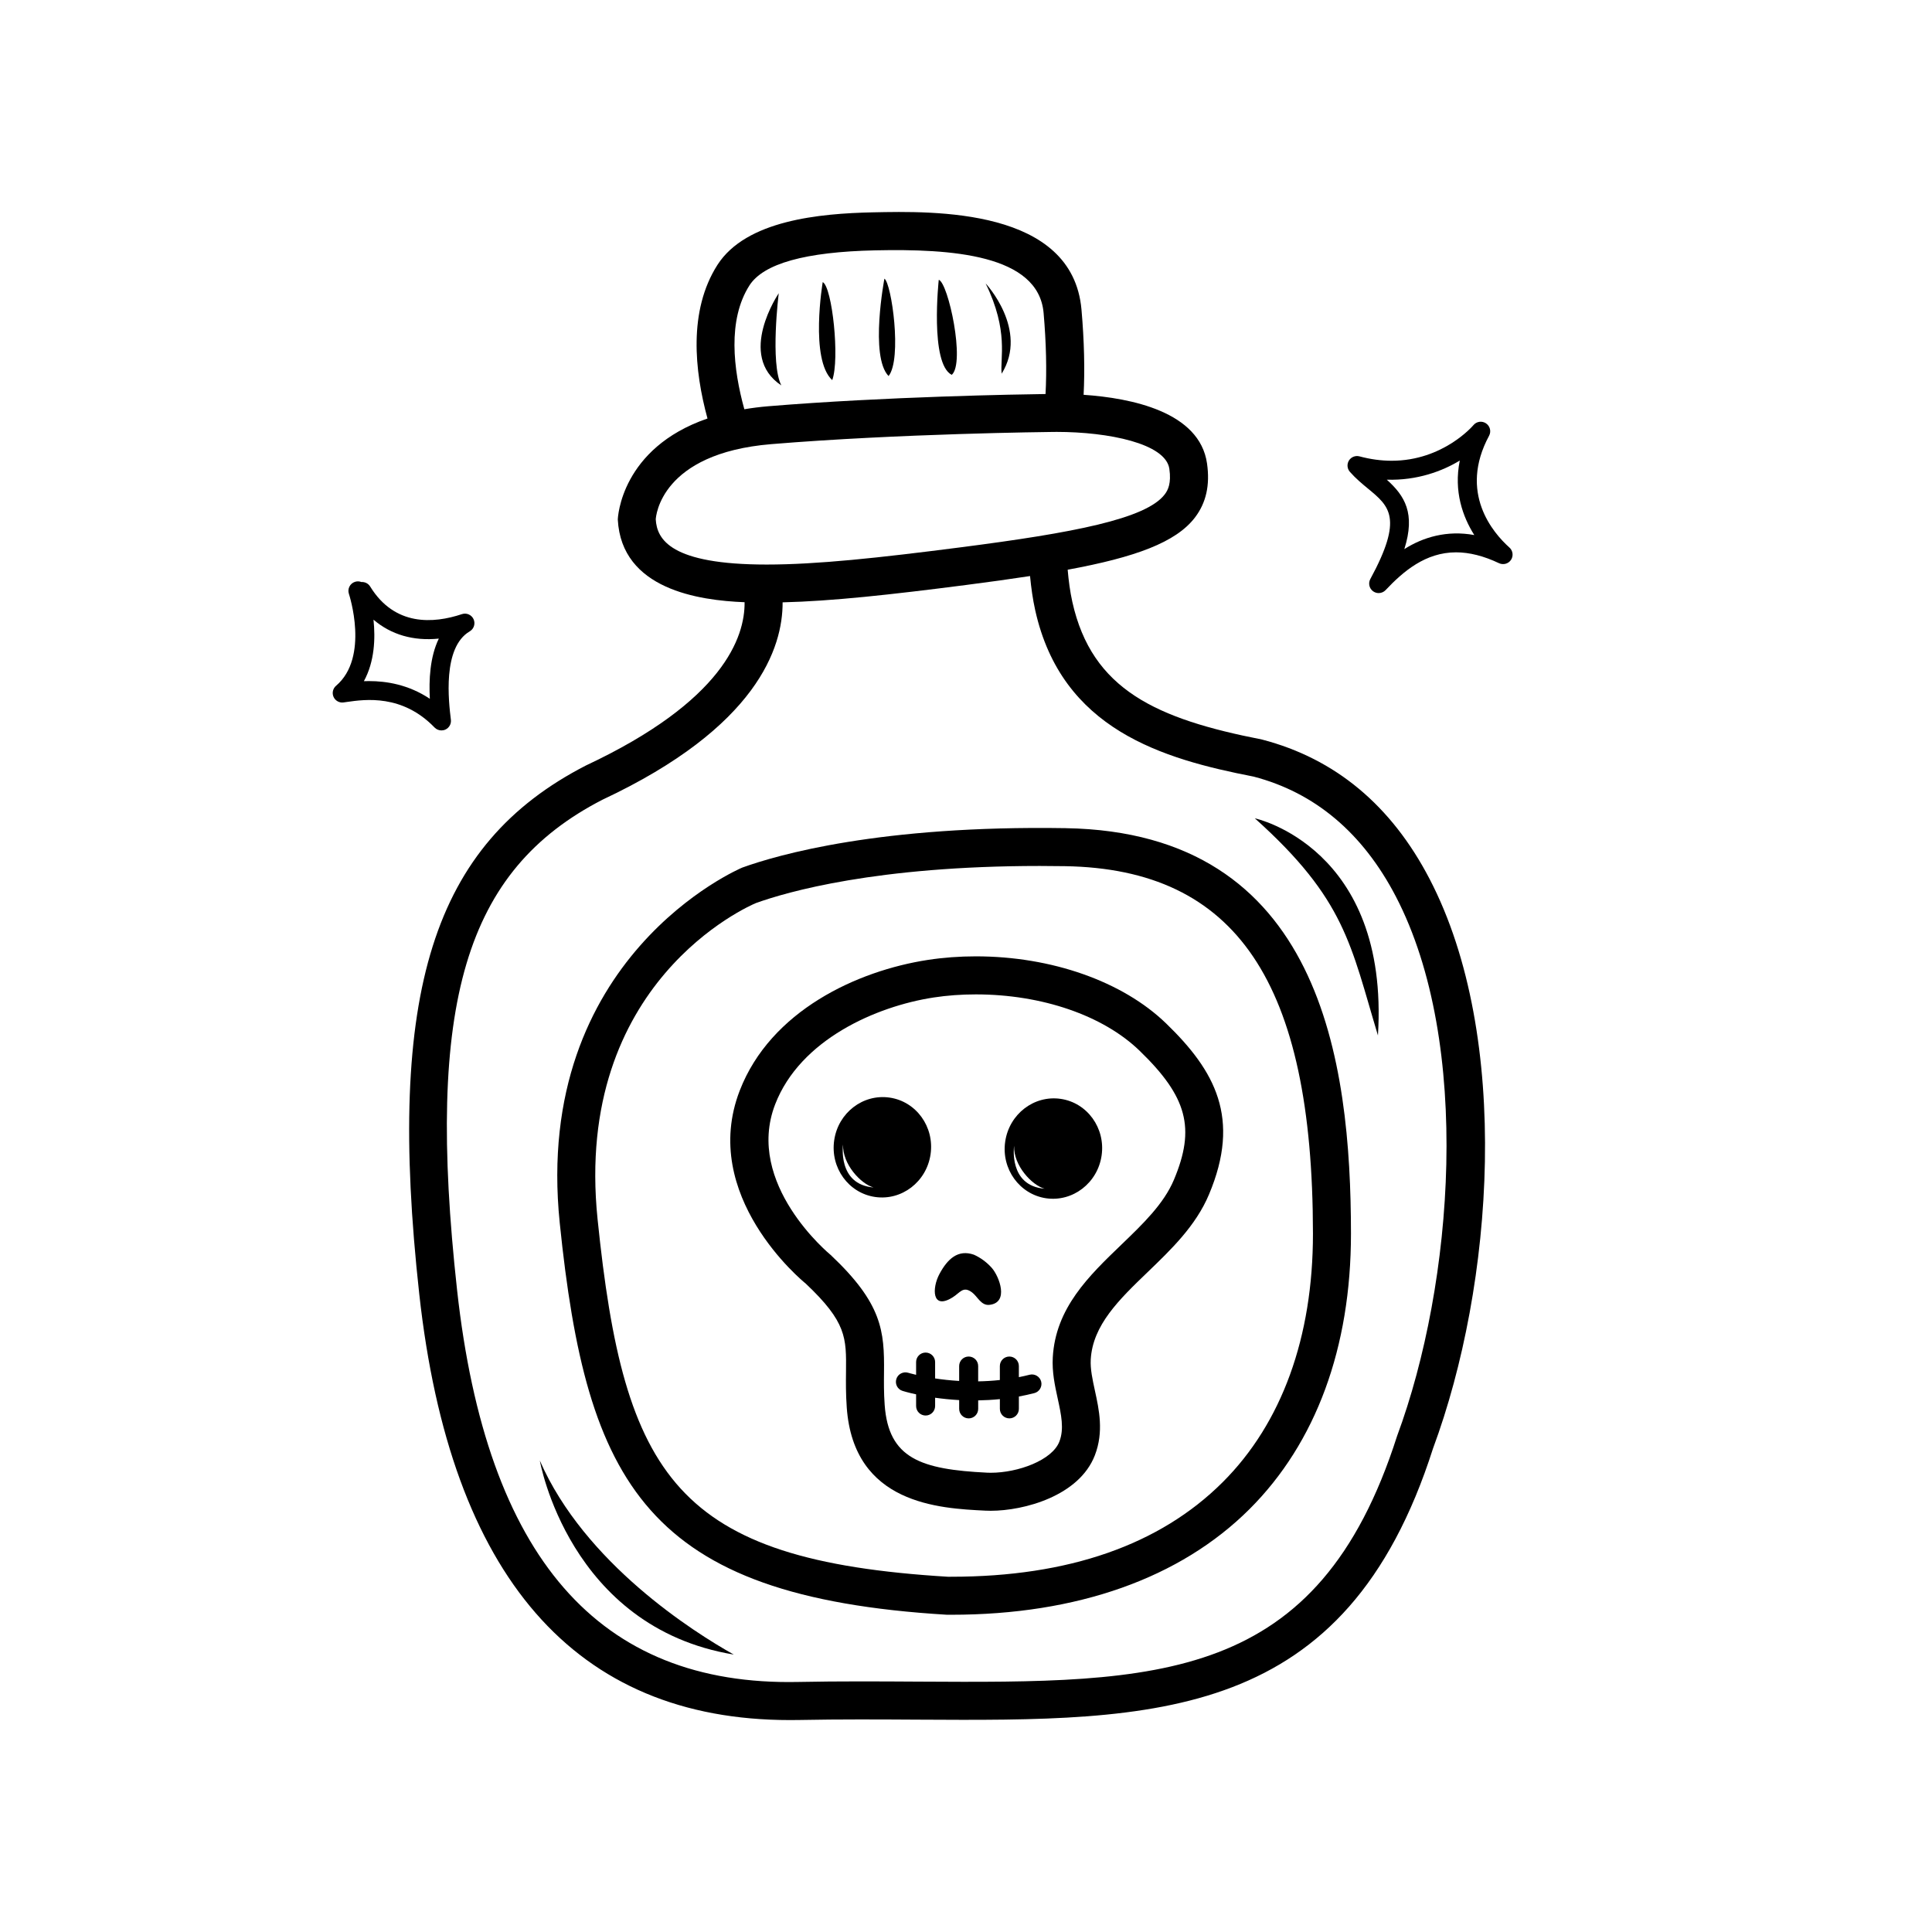 <?xml version="1.0" encoding="UTF-8"?>
<!-- Uploaded to: SVG Repo, www.svgrepo.com, Generator: SVG Repo Mixer Tools -->
<svg fill="#000000" width="800px" height="800px" version="1.1" viewBox="144 144 512 512" xmlns="http://www.w3.org/2000/svg">
 <g>
  <path d="m544.01 289.1c-4.328-3.875-13.531-14.516-5.387-29.621 0.613-1.141 0.262-2.562-0.812-3.285-1.066-0.723-2.516-0.523-3.344 0.48-0.078 0.094-7.984 9.426-21.652 9.43-2.785 0-5.656-0.391-8.543-1.164-1.066-0.285-2.203 0.164-2.789 1.105-0.586 0.945-0.48 2.16 0.25 2.992 1.551 1.766 3.219 3.144 4.832 4.477 5.648 4.66 9.379 7.742 0.586 23.938-0.605 1.113-0.289 2.5 0.734 3.242 0.449 0.32 0.965 0.48 1.48 0.48 0.668 0 1.34-0.27 1.832-0.789 4.676-4.953 10.559-10.012 18.68-10.012 3.527 0 7.356 0.969 11.375 2.879 1.133 0.527 2.484 0.164 3.18-0.879 0.691-1.043 0.512-2.441-0.422-3.273zm-27.848 0.422c3-9.484 0.121-14.121-4.648-18.402 8.074 0.254 14.793-2.297 19.344-5.07-1.656 8.207 0.82 14.953 3.844 19.746-7.227-1.332-13.578 0.562-18.539 3.727z"/>
  <path d="m260.99 337.57c0.367 0 0.734-0.078 1.082-0.242 0.977-0.465 1.547-1.504 1.418-2.578-0.574-4.734-2.32-19.145 4.996-23.438 1.113-0.652 1.551-2.039 1.016-3.215-0.531-1.172-1.871-1.758-3.09-1.344-7.512 2.508-17.812 3.266-24.316-7.32-0.508-0.828-1.426-1.246-2.328-1.191-0.531-0.211-1.133-0.234-1.715-0.043-1.32 0.441-2.031 1.871-1.586 3.191 0.055 0.168 5.5 16.766-3.406 24.348-0.848 0.723-1.121 1.918-0.672 2.934 0.449 1.02 1.531 1.629 2.617 1.484l0.98-0.137c4.754-0.676 14.641-2.082 23.188 6.789 0.488 0.496 1.145 0.762 1.816 0.762zm-19.203-13.074c-0.465 0-0.918 0.008-1.355 0.023 2.863-5.215 3.062-11.41 2.547-16.301 4.676 3.992 10.57 5.699 17.312 5.019-2.383 4.902-2.641 11.043-2.379 15.949-5.691-3.797-11.555-4.691-16.125-4.691z"/>
  <path d="m478.48 339.99c-27.93-5.449-45.113-13.164-50.297-36.473-0.613-2.742-0.984-5.617-1.238-8.535 17.898-3.301 28.703-7.238 33.742-13.855 2.961-3.891 4.004-8.566 3.188-14.301-1.957-13.707-20.102-17.34-32.707-18.199 0.34-6.609 0.164-14.27-0.562-22.57-2.367-26.953-39.156-26.129-55.332-25.785-14.023 0.305-33.551 2.078-41.152 13.938-7.731 12.133-6.082 28.043-2.629 40.699-22.91 7.883-23.77 26.238-23.77 26.789 0.988 18.484 21.465 21.422 33.602 21.895 0.098 9.27-5.672 26.223-42.074 43.281-40.559 20.859-52.934 60.133-44.141 140.08 8.258 74.918 41.297 112.88 98.219 112.88 0.801 0 1.605-0.004 2.414-0.02 10.898-0.211 21.352-0.148 31.461-0.09 63.371 0.355 113.38 0.66 136.56-71.871 16.062-43.273 20.906-109.01-0.914-150.93-10.129-19.465-24.953-31.863-44.367-36.926zm-135.87-120.35c3.699-5.769 14.762-8.895 33.363-9.297 20.012-0.43 43.23 1.043 44.594 16.594 0.695 7.996 0.848 15.285 0.512 21.484-6.785 0.09-42.316 0.668-73.512 3.242-2.234 0.184-4.316 0.461-6.309 0.793-2.934-10.602-4.488-23.652 1.352-32.816zm-24.828 61.984c0.039-0.715 1.254-17.496 30.613-19.922 34.098-2.812 73.629-3.219 74.145-3.227l1.477-0.016c13.719 0 28.914 3.062 29.875 9.789 0.551 3.852-0.367 5.644-1.227 6.773-4.961 6.516-24.316 10.188-53.941 14.008-21.945 2.828-38.223 4.582-51.551 4.582-25.465 0.004-29.082-6.652-29.391-11.988zm196.46 242.94c-21.004 65.703-63.152 65.438-126.98 65.082-10.168-0.059-20.691-0.129-31.711 0.09-52.934 1.117-82.609-33-90.422-103.89-8.359-75.961 2.137-111.2 38.562-129.93 41.012-19.219 47.766-40.336 47.711-52.289 13.012-0.316 28.48-2.004 48.609-4.602 6.148-0.793 11.777-1.57 16.961-2.367 0.301 3.086 0.719 6.133 1.371 9.059 7.039 31.645 33.73 39.391 57.895 44.094 16.234 4.242 28.91 14.926 37.672 31.762 20.25 38.895 15.32 102.59 0.332 142.99z"/>
  <path d="m351.06 246.14c-3.008-5.863-0.684-24.426-0.684-24.426 0 0.004-11.254 16.504 0.684 24.426z"/>
  <path d="m476.54 360.86c24.035 21.539 25.398 33.582 32.629 57.543 3.109-49.898-32.629-57.543-32.629-57.543z"/>
  <path d="m287.06 531.07s7.637 44.176 51.398 51.406c-10.562-5.918-39.535-24.188-51.398-51.406z"/>
  <path d="m453.01 415.2c-11.492-11.121-30.336-17.758-50.402-17.758-4.34 0-8.609 0.316-12.695 0.941-18.746 2.867-41.691 13.473-49.875 34.637-10.781 27.875 16.613 50.453 17.496 51.152 10.812 10.211 10.766 14.328 10.668 23.352-0.031 2.742-0.062 5.852 0.199 9.516 1.844 25.59 24.527 26.699 36.715 27.297 0.469 0.02 0.949 0.035 1.438 0.035 8.816 0 23.445-3.922 27.605-14.727 2.383-6.199 1.117-12.016-0.004-17.152-0.633-2.926-1.238-5.691-1.098-8.203 0.516-9.156 7.582-15.949 15.059-23.145 6.281-6.043 12.777-12.285 16.27-20.582 8.535-20.254 1.629-32.781-11.375-45.363zm2.09 41.457c-2.688 6.383-8.164 11.652-13.965 17.23-8.555 8.227-17.398 16.727-18.137 29.836-0.223 3.879 0.555 7.457 1.309 10.918 0.934 4.297 1.746 8.012 0.441 11.391-1.902 4.945-10.945 8.266-18.199 8.266l-0.949-0.023c-17.582-0.859-26.129-3.766-27.152-17.957-0.234-3.246-0.203-6.008-0.176-8.676 0.121-10.883-0.48-18.195-14.117-31.047-0.23-0.188-22.887-18.832-14.727-39.941 6.637-17.164 26.773-25.977 42-28.309 3.578-0.547 7.34-0.82 11.172-0.82 17.516 0 33.738 5.578 43.395 14.922 12.652 12.227 14.863 20.543 9.105 34.211z"/>
  <path d="m390.61 449.9c1.059-7.281-3.809-14.008-10.859-15.027-7.051-1.027-13.629 4.031-14.68 11.312-1.062 7.281 3.797 14.008 10.855 15.027 7.055 1.02 13.625-4.031 14.684-11.312zm-23.188-2.578c-0.184 5.191 4.699 10.43 8.078 11.367-9.637-0.801-8.078-11.367-8.078-11.367z"/>
  <path d="m425.08 435.21c-7.059-1.027-13.629 4.039-14.691 11.316-1.062 7.273 3.809 13.996 10.859 15.031 7.055 1.012 13.633-4.055 14.688-11.324 1.059-7.273-3.805-14.004-10.855-15.023zm-12.332 12.445c-0.188 5.199 4.695 10.43 8.078 11.367-9.637-0.789-8.078-11.367-8.078-11.367z"/>
  <path d="m396.46 487.81c2.012-1.258 2.762-3.066 5.117-1.332 1.457 1.062 2.402 3.562 4.625 3.324 5.305-0.566 2.598-7.543 0.66-9.766-1.32-1.504-3.012-2.746-4.777-3.531-4.207-1.457-6.977 1.117-9.121 5.113-1.988 3.691-2.074 9.688 3.496 6.191z"/>
  <path d="m362.03 218.76s-3.465 20.469 2.519 25.977c2.043-5.508-0.004-24.719-2.519-25.977z"/>
  <path d="m378.38 217.84s-3.938 20.625 1.102 25.82c3.621-4.566 0.789-24.562-1.102-25.82z"/>
  <path d="m396.22 243.34c3.648-3.148-0.918-24.402-3.438-25.191 0 0.004-2.418 22.203 3.438 25.191z"/>
  <path d="m409.45 243.03c7.242-11.652-4.25-23.93-4.25-23.93 6.199 12.695 3.777 19.836 4.25 23.93z"/>
  <path d="m426.4 363.47c-49.176-0.793-76.359 7.078-85.703 10.453-0.559 0.23-55.586 23.656-48.359 94.168 7.102 69.281 22.887 99.02 102.56 103.83l1.223 0.004h0.004c33.332 0 60.66-9.684 79.016-28.004 17.605-17.562 26.898-42.812 26.879-73.027-0.023-45.586-7.891-106.32-75.621-107.42zm41.629 173.32c-16.664 16.629-40.855 25.062-71.906 25.062l-0.883 0.004c-72.141-4.363-85.863-26.363-92.879-94.789-6.441-62.836 40.184-83 41.957-83.742 8.199-2.957 31.949-9.836 75.219-9.836 2.184 0 4.418 0.02 6.695 0.055 45.41 0.742 65.676 30.77 65.715 97.363 0.012 27.473-8.258 50.258-23.918 65.883z"/>
  <path d="m416.85 508.32c-0.949 0.246-1.898 0.453-2.84 0.641v-2.945c0-1.391-1.125-2.519-2.519-2.519-1.391 0-2.519 1.125-2.519 2.519v3.703c-1.977 0.215-3.902 0.324-5.746 0.355v-4.059c0-1.391-1.125-2.519-2.519-2.519-1.391 0-2.519 1.125-2.519 2.519v3.949c-2.367-0.137-4.516-0.383-6.371-0.664v-4.336c0-1.391-1.125-2.519-2.519-2.519-1.391 0-2.519 1.125-2.519 2.519v3.379c-1.285-0.305-2.051-0.531-2.082-0.543-1.336-0.398-2.742 0.324-3.156 1.652-0.414 1.328 0.32 2.742 1.648 3.152 0.184 0.059 1.477 0.453 3.59 0.91v3.094c0 1.391 1.125 2.519 2.519 2.519 1.391 0 2.519-1.125 2.519-2.519v-2.195c1.898 0.266 4.035 0.496 6.375 0.625v2.328c0 1.391 1.125 2.519 2.519 2.519 1.391 0 2.519-1.125 2.519-2.519v-2.25c1.852-0.031 3.766-0.133 5.746-0.336v2.582c0 1.391 1.125 2.519 2.519 2.519 1.391 0 2.519-1.125 2.519-2.519v-3.277c1.348-0.246 2.715-0.543 4.09-0.895 1.348-0.348 2.16-1.723 1.816-3.066-0.352-1.34-1.738-2.148-3.07-1.805z"/>
 </g>
</svg>
